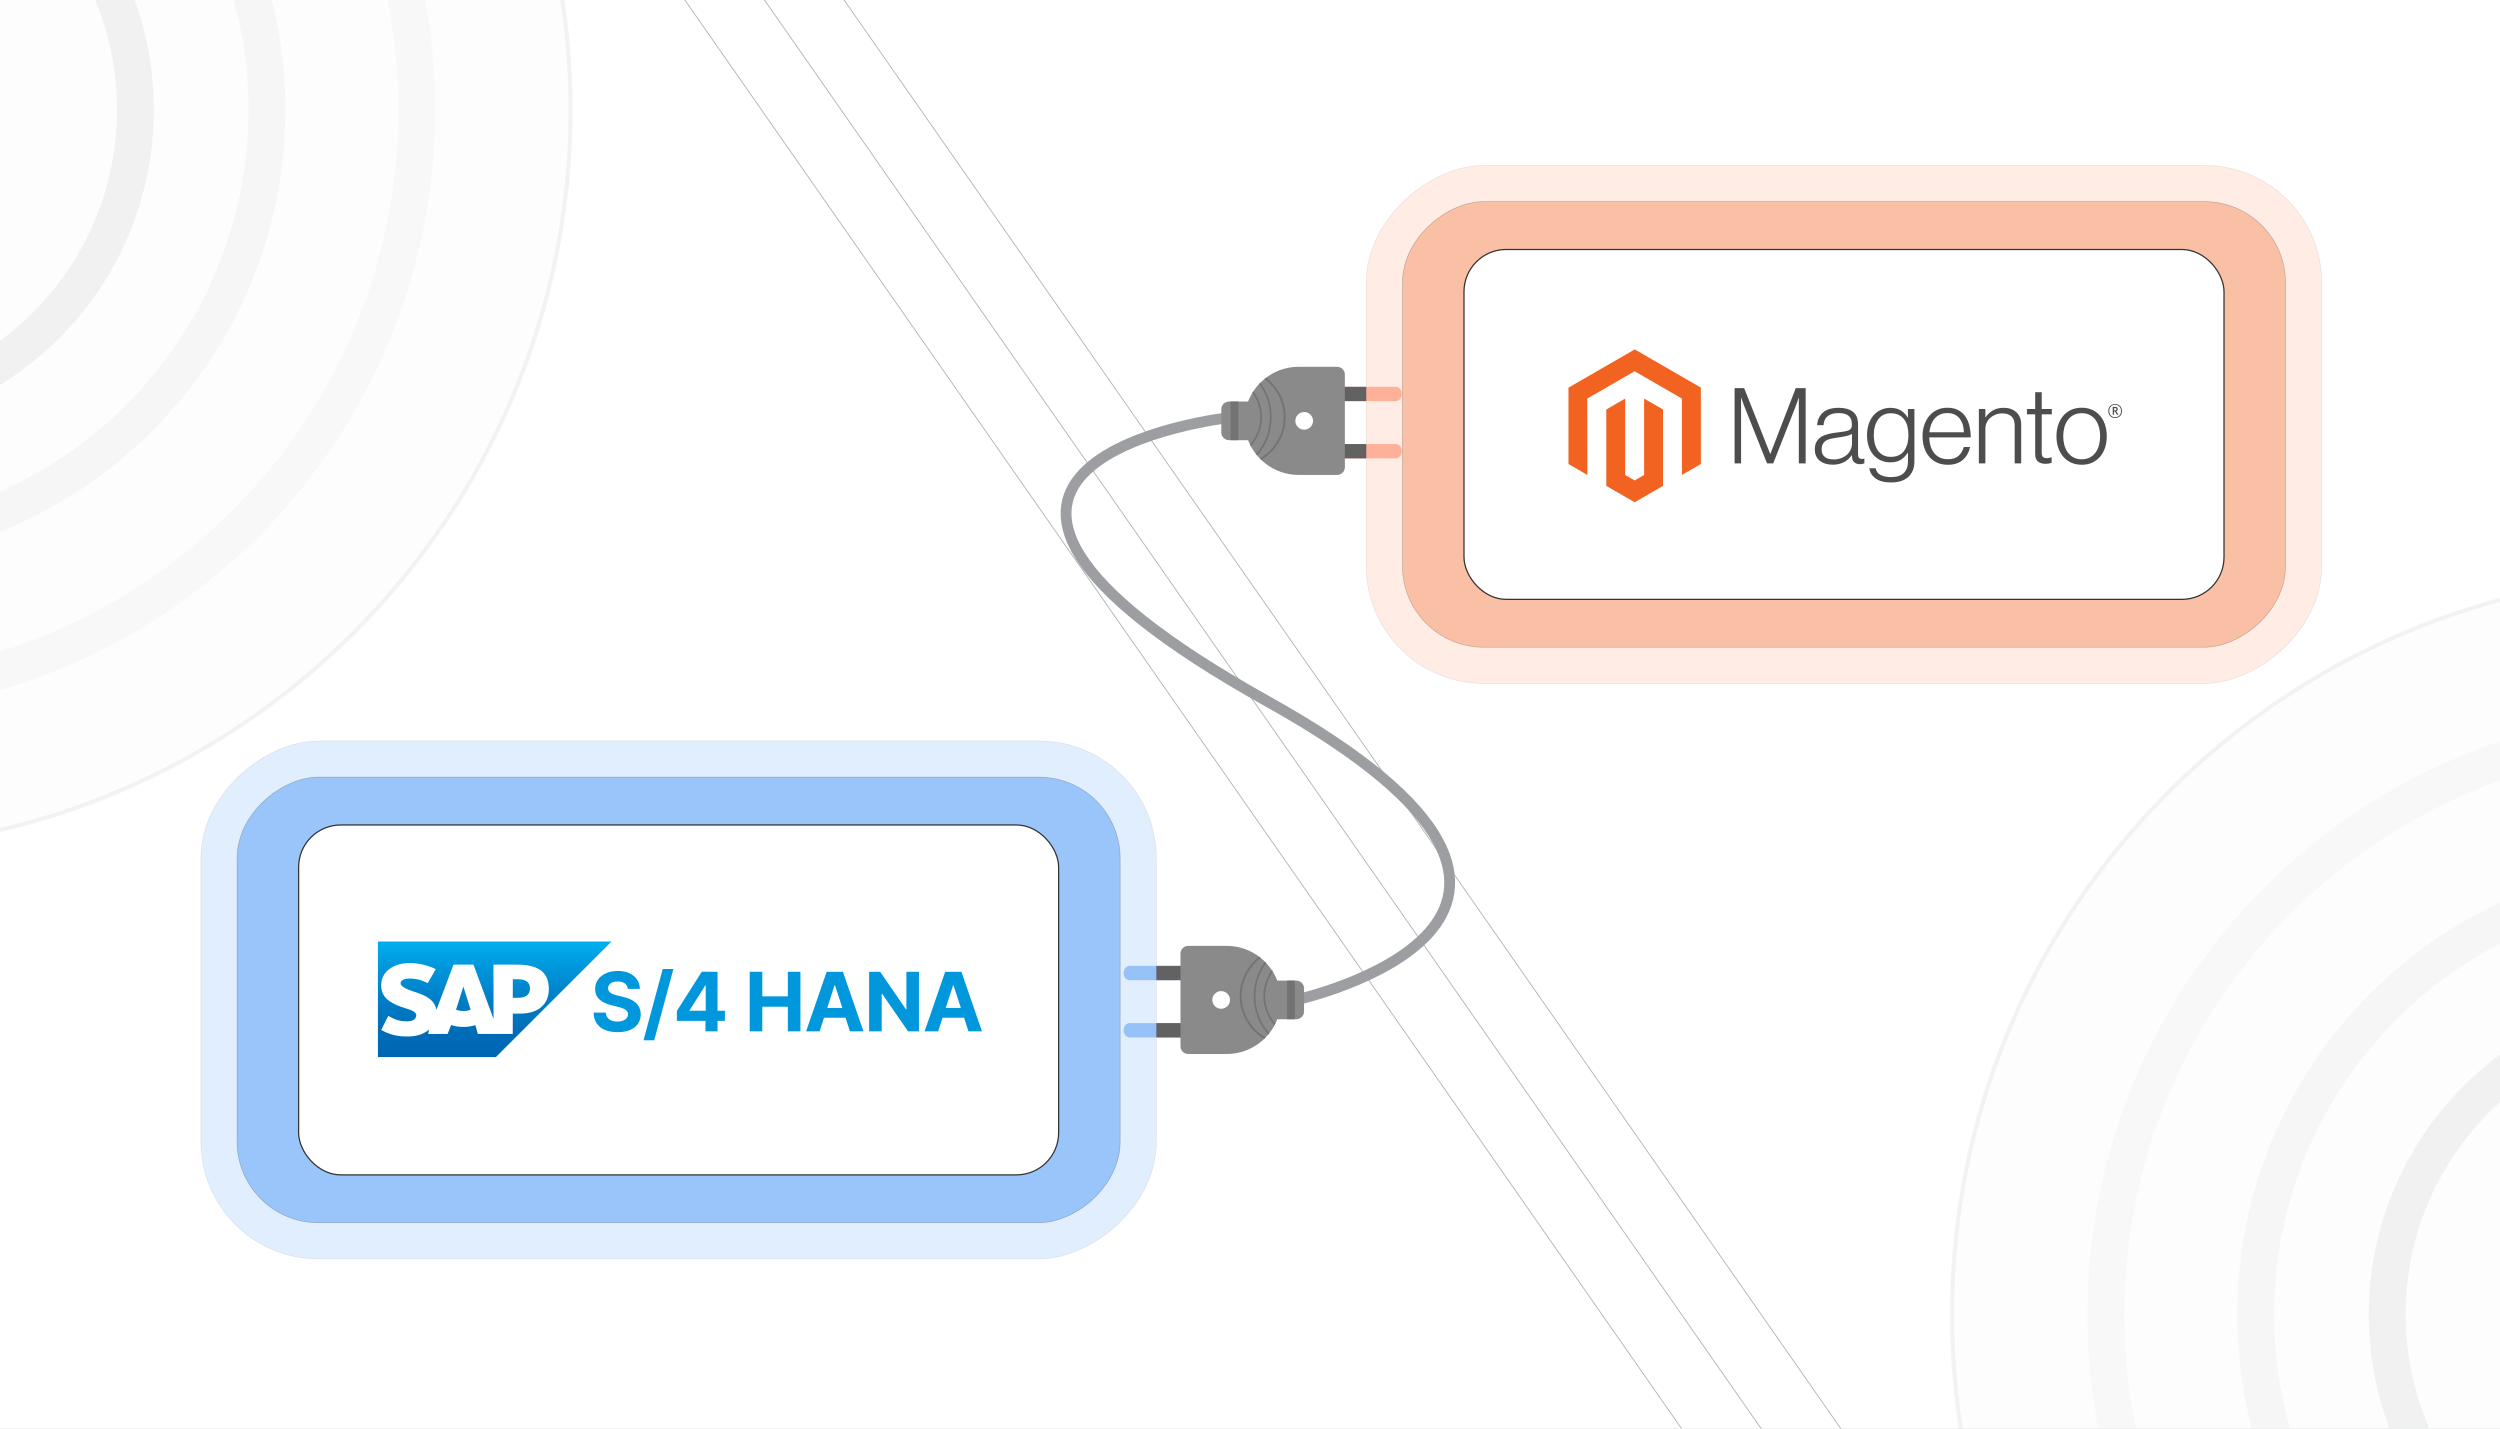 <?xml version="1.0" encoding="UTF-8"?><svg id="Layer_1" xmlns="http://www.w3.org/2000/svg" xmlns:xlink="http://www.w3.org/1999/xlink" viewBox="0 0 350 200"><rect x="0" y="0" width="350" height="200" fill="#808080" stroke="none"/><defs><clipPath id="clippath"><rect y="-.106" width="350" height="200.34" fill="none" stroke-width="0"/></clipPath><clipPath id="clippath-1"><rect x="-78.596" y="-1.084" width="507.192" height="202.167" fill="none" stroke-width="0"/></clipPath><linearGradient id="linear-gradient" x1="1.585" y1="886.975" x2="1.585" y2="886.38" gradientTransform="translate(26.174 24234.399) scale(27.174 -27.174)" gradientUnits="userSpaceOnUse"><stop offset="0" stop-color="#00aeef"/><stop offset=".212" stop-color="#0097dc"/><stop offset=".519" stop-color="#007cc5"/><stop offset=".792" stop-color="#006cb8"/><stop offset="1" stop-color="#0066b3"/></linearGradient></defs><g clip-path="url(#clippath)"><rect width="350" height="200" fill="#fff" stroke-width="0"/><g clip-path="url(#clippath-1)"><rect x="-76.759" y="-1.633" width="506.685" height="202.674" fill="#fff" stroke-width="0"/><g opacity=".59"><path d="M376.836,287.578c-57.102,0-103.557-46.456-103.557-103.558s46.456-103.557,103.557-103.557,103.558,46.455,103.558,103.557-46.456,103.558-103.558,103.558Z" fill="#e6e7e7" opacity=".12" stroke="#58595b" stroke-miterlimit="10" stroke-width=".569"/><path d="M376.836,266.034c-45.222,0-82.013-36.791-82.013-82.014s36.791-82.012,82.013-82.012,82.014,36.791,82.014,82.012-36.791,82.014-82.014,82.014Z" fill="none" opacity=".29" stroke="#dbdcdd" stroke-miterlimit="10" stroke-width="5.171"/><path d="M376.836,245.056c-33.655,0-61.036-27.381-61.036-61.037s27.381-61.035,61.036-61.035,61.037,27.381,61.037,61.035-27.381,61.037-61.037,61.037Z" fill="none" opacity=".37" stroke="#dbdcdd" stroke-miterlimit="10" stroke-width="5.171"/><circle cx="376.837" cy="184.021" r="42.626" fill="none" opacity=".59" stroke="#dbdcdd" stroke-miterlimit="10" stroke-width="5.171"/></g><g opacity=".59"><path d="M-23.67,118.945c-57.102,0-103.557-46.456-103.557-103.558S-80.772-88.17-23.67-88.17,79.888-41.715,79.888,15.387,33.432,118.945-23.67,118.945Z" fill="#e6e7e7" opacity=".12" stroke="#58595b" stroke-miterlimit="10" stroke-width=".569"/><path d="M-23.67,97.401c-45.222,0-82.013-36.791-82.013-82.014S-68.892-66.626-23.67-66.626,58.344-29.834,58.344,15.387,21.553,97.401-23.67,97.401Z" fill="none" opacity=".29" stroke="#dbdcdd" stroke-miterlimit="10" stroke-width="5.171"/><path d="M-23.67,76.424c-33.655,0-61.036-27.381-61.036-61.037s27.381-61.035,61.036-61.035S37.367-18.267,37.367,15.387s-27.381,61.037-61.037,61.037Z" fill="none" opacity=".37" stroke="#dbdcdd" stroke-miterlimit="10" stroke-width="5.171"/><circle cx="-23.669" cy="15.388" r="42.626" fill="none" opacity=".59" stroke="#dbdcdd" stroke-miterlimit="10" stroke-width="5.171"/></g><line x1="51.432" y1="-63.702" x2="279.441" y2="263.11" fill="none" stroke="#b1b3b5" stroke-miterlimit="10" stroke-width=".127"/><line x1="73.727" y1="-63.702" x2="301.735" y2="263.11" fill="none" stroke="#b1b3b5" stroke-miterlimit="10" stroke-width=".127"/><line x1="62.58" y1="-63.702" x2="290.588" y2="263.11" fill="none" stroke="#b1b3b5" stroke-miterlimit="10" stroke-width=".127"/><rect x="58.748" y="73.108" width="72.518" height="133.765" rx="16.435" ry="16.435" transform="translate(234.998 44.983) rotate(90)" fill="#0070f3" opacity=".12" stroke="#333" stroke-miterlimit="10" stroke-width=".086"/><rect x="63.815" y="78.175" width="62.384" height="123.631" rx="11.368" ry="11.368" transform="translate(234.998 44.983) rotate(90)" fill="#0070f3" opacity=".32" stroke="#333" stroke-miterlimit="10" stroke-width=".086"/><rect x="41.805" y="115.498" width="106.404" height="48.985" rx="5.907" ry="5.907" fill="#fff" stroke="#333" stroke-miterlimit="10" stroke-width=".177"/><path d="M52.909,147.986h16.525l16.172-16.175h-32.697v16.175" fill="url(#linear-gradient)" fill-rule="evenodd" stroke-width="0"/><path d="M72.313,135.046h-3.229l.011,7.595-2.812-7.597h-2.788l-2.4,6.345c-.255-1.615-1.924-2.172-3.238-2.589-.867-.279-1.788-.688-1.778-1.141.007-.372.492-.716,1.457-.665.647.035,1.218.087,2.355.636l1.118-1.948c-1.037-.528-2.47-.861-3.645-.862h-.007c-1.371,0-2.512.444-3.219,1.175-.493.51-.759,1.159-.77,1.877-.018.988.344,1.688,1.105,2.248.643.471,1.465.776,2.189,1.001.893.277,1.623.518,1.614,1.03-.006.188-.082.367-.212.502-.223.23-.564.316-1.037.326-.912.019-1.588-.124-2.664-.761l-.995,1.973c1.076.612,2.218.919,3.515.919l.292-.002c1.129-.021,2.046-.291,2.774-.877.042-.033.079-.067.118-.101l-.122.63,2.724-.009.489-1.252c.514.175,1.098.273,1.719.273.605,0,1.173-.092,1.677-.257l.341,1.236,4.888.005.012-2.853h1.04c2.514,0,4-1.28,4-3.425-.001-2.39-1.446-3.431-4.521-3.431ZM64.875,141.538c-.352.002-.701-.059-1.031-.18l1.019-3.219h.02l1.003,3.228c-.302.108-.646.172-1.012.172h0ZM72.502,139.689h-.71v-2.594h.71c.945,0,1.7.315,1.7,1.28-.001.999-.755,1.314-1.7,1.314" fill="#fff" fill-rule="evenodd" stroke-width="0"/><path d="M52.909,131.811h33.068v16.175h-33.068v-16.175Z" fill="none" stroke-width="0"/><path d="M87.897,138.446c-.033-.328-.172-.584-.419-.765-.247-.182-.582-.273-1.006-.273-.288,0-.531.04-.729.12-.198.08-.349.191-.454.332-.104.141-.157.301-.157.48-.005.149.026.28.096.391.069.111.165.207.287.287.122.08.263.149.423.208.16.058.331.108.513.149l.749.179c.364.081.698.19,1.002.326.304.136.567.303.79.501.223.198.396.432.519.7.123.269.187.577.189.924-.003.51-.132.952-.389,1.325-.257.373-.626.662-1.108.867-.482.205-1.062.307-1.741.307-.673,0-1.259-.103-1.757-.309-.498-.206-.886-.512-1.165-.918-.278-.406-.424-.909-.438-1.509h1.706c.019.28.1.512.242.698.142.186.334.326.574.419.24.094.512.141.816.141.299,0,.558-.043.78-.13.221-.087.393-.208.515-.362.122-.155.183-.333.183-.533,0-.187-.055-.345-.165-.472-.11-.128-.27-.236-.48-.326-.21-.09-.468-.171-.772-.244l-.908-.228c-.703-.171-1.258-.438-1.665-.802-.407-.364-.609-.854-.607-1.47-.003-.505.132-.946.405-1.323.273-.377.648-.672,1.126-.884.478-.212,1.021-.318,1.629-.318.619,0,1.16.106,1.623.318.463.212.823.506,1.081.884.258.377.391.814.399,1.311h-1.69Z" fill="#0097dc" stroke-width="0"/><path d="M94.275,135.657l-2.687,9.984h-1.494l2.687-9.984h1.494Z" fill="#0097dc" stroke-width="0"/><path d="M94.764,142.921v-1.389l3.481-5.485h1.197v1.922h-.709l-2.195,3.473v.065h4.947v1.413h-6.723ZM98.767,144.387v-1.889l.033-.615v-5.835h1.653v8.339h-1.686Z" fill="#0097dc" stroke-width="0"/><path d="M104.959,144.387v-8.339h1.763v3.441h3.579v-3.441h1.759v8.339h-1.759v-3.445h-3.579v3.445h-1.763Z" fill="#0097dc" stroke-width="0"/><path d="M114.745,144.387h-1.889l2.879-8.339h2.272l2.875,8.339h-1.889l-2.089-6.434h-.065l-2.093,6.434ZM114.626,141.109h4.463v1.376h-4.463v-1.376Z" fill="#0097dc" stroke-width="0"/><path d="M128.651,136.048v8.339h-1.523l-3.628-5.249h-.061v5.249h-1.763v-8.339h1.547l3.599,5.245h.073v-5.245h1.755Z" fill="#0097dc" stroke-width="0"/><path d="M131.336,144.387h-1.889l2.879-8.339h2.272l2.875,8.339h-1.889l-2.089-6.434h-.065l-2.093,6.434ZM131.218,141.109h4.463v1.376h-4.463v-1.376Z" fill="#0097dc" stroke-width="0"/><rect x="221.901" y="-7.464" width="72.518" height="133.765" rx="16.435" ry="16.435" transform="translate(317.578 -198.742) rotate(90)" fill="#f26322" opacity=".12" stroke="#333" stroke-miterlimit="10" stroke-width=".086"/><rect x="226.968" y="-2.397" width="62.384" height="123.631" rx="11.368" ry="11.368" transform="translate(317.578 -198.742) rotate(90)" fill="#f26322" opacity=".32" stroke="#333" stroke-miterlimit="10" stroke-width=".086"/><rect x="204.958" y="34.926" width="106.404" height="48.985" rx="5.907" ry="5.907" fill="#fff" stroke="#333" stroke-miterlimit="10" stroke-width=".177"/><polygon points="228.862 48.917 219.587 54.271 219.587 64.965 222.235 66.495 222.216 55.8 228.843 51.974 235.471 55.8 235.471 66.491 238.119 64.965 238.119 54.262 228.862 48.917" fill="#f26322" stroke-width="0"/><polygon points="230.175 66.493 228.853 67.262 227.523 66.5 227.523 55.8 224.878 57.328 224.882 68.024 228.851 70.316 232.823 68.024 232.823 57.328 230.175 55.8 230.175 66.493" fill="#f26322" stroke-width="0"/><path d="M244.183,54.337l3.641,9.198h.03l3.552-9.198h1.386v10.539h-.958v-9.184h-.03c-.049.166-.103.334-.161.5-.049.138-.107.29-.171.456-.063.168-.121.325-.168.472l-3.052,7.756h-.869l-3.082-7.754c-.058-.138-.119-.287-.178-.449-.058-.161-.115-.318-.164-.465-.058-.178-.119-.35-.178-.516h-.03v9.184h-.909v-10.539h1.341Z" fill="#4d4d4d" stroke-width="0"/><path d="M255.577,64.92c-.285-.08-.554-.215-.787-.397-.222-.178-.402-.404-.523-.664-.129-.264-.192-.575-.192-.928,0-.451.084-.82.25-1.105.164-.283.397-.516.678-.685.285-.171.617-.301.996-.39.4-.091.806-.161,1.215-.206.374-.04.692-.082.951-.126s.472-.103.633-.171.28-.159.353-.273c.072-.115.11-.269.11-.465v-.147c0-.521-.157-.907-.472-1.157s-.766-.376-1.355-.376c-1.358,0-2.071.566-2.138,1.697h-.9c.049-.736.323-1.327.818-1.769.495-.442,1.234-.664,2.218-.664.834,0,1.493.185,1.975.554.481.369.722.972.722,1.806v4.141c0,.227.042.39.126.493.084.103.21.159.376.171.051,0,.103-.005.154-.014.054-.009.115-.026.185-.044h.044v.664c-.082.033-.164.061-.25.082-.121.028-.245.04-.369.037-.334,0-.598-.086-.797-.259-.199-.173-.306-.446-.325-.818v-.161h-.04c-.119.161-.25.316-.39.458-.166.166-.35.311-.554.428-.236.136-.488.238-.752.308-.285.08-.61.119-.972.117-.334.002-.666-.042-.986-.136M257.823,64.119c.32-.133.587-.301.804-.509.411-.386.645-.925.65-1.489v-1.372c-.245.138-.544.243-.893.318s-.71.136-1.084.185c-.325.049-.624.101-.9.154s-.514.138-.715.257c-.199.115-.365.28-.479.479-.119.201-.178.465-.178.79,0,.264.047.486.14.664.086.171.215.316.369.428.161.112.344.189.537.229.213.044.432.068.65.065.414,0,.778-.065,1.098-.199" fill="#4d4d4d" stroke-width="0"/><path d="M262.578,66.979c-.512-.379-.801-.853-.869-1.423h.883c.08.442.318.759.715.951s.872.287,1.423.287c.816,0,1.419-.194,1.806-.582s.582-.921.582-1.601v-1.208h-.044c-.285.432-.615.759-.989.986s-.851.339-1.43.339c-.502,0-.953-.093-1.355-.28-.397-.182-.75-.449-1.033-.78-.285-.334-.505-.734-.657-1.201-.152-.467-.229-.982-.229-1.54,0-.619.089-1.166.264-1.643.175-.477.411-.876.708-1.201.287-.318.643-.57,1.04-.736.4-.166.827-.252,1.26-.25.589,0,1.075.121,1.458.362.383.241.703.568.958.979h.044v-1.183h.904v7.326c0,.844-.236,1.528-.708,2.049-.58.61-1.43.914-2.55.914-.944,0-1.671-.189-2.183-.566M266.575,63.121c.404-.561.605-1.297.605-2.211,0-.451-.049-.865-.147-1.238-.098-.374-.25-.696-.458-.965-.203-.269-.47-.484-.773-.626-.311-.147-.671-.222-1.084-.222-.757,0-1.344.28-1.762.839s-.626,1.306-.626,2.241c-.002.404.047.809.147,1.201.098.367.245.687.442.958.192.266.444.484.736.633.294.152.643.229,1.047.229.844,0,1.468-.28,1.874-.839" fill="#4d4d4d" stroke-width="0"/><path d="M271.187,64.766c-.43-.192-.811-.479-1.112-.839-.299-.357-.528-.78-.685-1.269s-.236-1.016-.236-1.584c0-.57.084-1.098.25-1.584s.4-.909.699-1.267c.297-.357.671-.645,1.091-.841.428-.201.907-.301,1.437-.301.61,0,1.122.115,1.54.346.409.222.757.542,1.016.928.259.388.444.832.554,1.334.107.509.164,1.028.161,1.547h-5.807c.007.407.068.811.185,1.201.103.348.266.675.486.965.213.278.488.5.804.65.325.157.703.236,1.136.236.638,0,1.133-.154,1.482-.465.348-.311.596-.724.743-1.246h.886c-.166.757-.512,1.362-1.033,1.813s-1.215.678-2.078.678c-.57,0-1.077-.101-1.519-.301M274.784,59.459c-.098-.33-.241-.615-.428-.855-.189-.243-.43-.437-.708-.568-.285-.138-.624-.206-1.016-.206s-.734.068-1.026.206c-.292.131-.551.325-.759.568-.213.252-.379.54-.493.848-.126.341-.208.699-.243,1.061h4.835c-.007-.357-.061-.71-.161-1.054" fill="#4d4d4d" stroke-width="0"/><path d="M277.953,57.255v1.164h.03c.262-.388.605-.713,1.01-.951.418-.25.93-.376,1.54-.376.708,0,1.29.203,1.748.612.458.409.687.996.685,1.762v5.412h-.914v-5.323c0-.58-.154-1.005-.465-1.276-.311-.271-.736-.407-1.276-.404-.313-.002-.622.054-.914.164-.276.103-.53.255-.752.449-.215.189-.39.423-.509.685-.124.273-.187.57-.185.869v4.837h-.911v-7.623h.914Z" fill="#4d4d4d" stroke-width="0"/><path d="M285.323,64.619c-.264-.213-.397-.563-.397-1.054v-5.557h-1.15v-.752h1.15v-2.344h.914v2.344h1.416v.752h-1.416v5.41c0,.276.061.465.185.568.124.103.306.154.551.154.112,0,.222-.014.332-.037.093-.019.185-.047.273-.082h.044v.78c-.271.091-.556.136-.841.133-.442,0-.797-.105-1.061-.316" fill="#4d4d4d" stroke-width="0"/><path d="M289.959,64.766c-.428-.194-.809-.481-1.112-.841-.306-.357-.54-.78-.701-1.267-.161-.486-.243-1.014-.243-1.584s.082-1.098.243-1.584c.161-.486.395-.909.701-1.269.304-.36.685-.645,1.112-.841.437-.201.932-.301,1.482-.301s1.042.101,1.475.301c.425.196.801.484,1.105.841.306.357.535.78.692,1.269.157.488.234,1.016.236,1.584,0,.57-.08,1.098-.236,1.584s-.388.909-.692,1.267-.68.645-1.105.841c-.432.201-.923.301-1.475.301s-1.045-.101-1.482-.301M292.563,64.051c.32-.164.598-.4.811-.692.217-.294.379-.638.486-1.033.217-.82.217-1.685,0-2.505-.107-.395-.269-.738-.486-1.033-.213-.292-.491-.528-.811-.692-.325-.168-.696-.252-1.119-.25s-.799.084-1.129.25c-.32.166-.596.402-.811.692-.222.294-.386.638-.493,1.033-.215.82-.215,1.685,0,2.505.107.393.271.736.493,1.033.215.29.493.526.811.692.32.166.696.25,1.129.25s.806-.084,1.119-.25" fill="#4d4d4d" stroke-width="0"/><path d="M296.117,58.522c-.566,0-.958-.393-.958-.979s.402-.984.958-.984.961.397.961.984-.402.979-.961.979M296.117,56.671c-.456,0-.82.313-.82.869s.362.865.82.865.825-.313.825-.865-.367-.869-.825-.869M296.4,58.066l-.325-.465h-.105v.449h-.187v-1.089h.33c.227,0,.379.115.379.318,0,.157-.084.257-.22.299l.313.444-.185.044ZM296.115,57.134h-.145v.32h.136c.121,0,.199-.051.199-.161s-.068-.161-.189-.159" fill="#4d4d4d" stroke-width="0"/><path d="M172.18,58.447s-54.986,6.148,5.32,39.775c54.975,30.654,3.8,41.801,3.8,41.801" fill="none" fill-rule="evenodd" stroke="#9c9ea1" stroke-miterlimit="10" stroke-width="1.52"/><g id="Layer_1-2"><g id="_523630176"><path id="_523632216" d="M158.136,135.224h10.518v2.003h-10.518c-.459,0-.835-.451-.835-1.002h0c0-.551.376-1.002.835-1.002h0Z" fill="#97c2f8" fill-rule="evenodd" stroke-width="0"/><polygon id="_523631688" points="161.89 135.224 167.318 135.224 167.318 137.227 161.89 137.227 161.89 135.224" fill="#626263" fill-rule="evenodd" stroke-width="0"/><path id="_523631736" d="M158.136,143.238h10.518v2.003h-10.518c-.459,0-.835-.451-.835-1.002h0c0-.551.376-1.002.835-1.002h0Z" fill="#97c2f8" fill-rule="evenodd" stroke-width="0"/><polygon id="_523631088" points="161.89 143.238 167.318 143.238 167.318 145.241 161.89 145.241 161.89 143.238" fill="#626263" fill-rule="evenodd" stroke-width="0"/><path id="_523631304" d="M176.373,134.007c1.088.843,1.942,1.976,2.445,3.28h2.668c.597,0,1.081.484,1.081,1.081v3.244c0,.597-.484,1.081-1.081,1.081h-2.668c-.503,1.304-1.357,2.437-2.445,3.28-1.282.993-2.885,1.586-4.618,1.586h-5.406c-.597,0-1.081-.484-1.081-1.081v-12.975c0-.597.484-1.081,1.081-1.081h5.406c1.733,0,3.337.593,4.619,1.586h0ZM170.962,138.754c.683,0,1.237.554,1.237,1.237s-.554,1.237-1.237,1.237-1.237-.554-1.237-1.237.554-1.237,1.237-1.237Z" fill="#8a8a8a" fill-rule="evenodd" stroke-width="0"/><polygon id="_523631160" points="180.187 137.287 181.268 137.287 181.268 142.694 180.187 142.694 180.187 137.287" fill="#737373" fill-rule="evenodd" stroke-width="0"/><path id="_523631448" d="M176.373,134.007c.047.036.094.073.14.111-.263.195-.51.409-.741.64-1.204,1.204-1.949,2.868-1.949,4.705s.745,3.501,1.949,4.705c.419.419.894.782,1.412,1.078-.065.067-.131.133-.198.198-.514-.301-.986-.666-1.405-1.085-1.253-1.253-2.028-2.985-2.028-4.897s.775-3.643,2.028-4.897c.223-.223.461-.43.712-.621.027.02.054.041.081.061h0ZM177.096,134.645c.061.061.121.123.179.185-.941,1.226-1.514,2.851-1.514,4.633,0,1.91.658,3.639,1.722,4.891.078.092.159.182.242.269-.054.069-.108.137-.164.204-.084-.089-.166-.18-.246-.274-1.107-1.302-1.792-3.102-1.792-5.089,0-1.853.595-3.543,1.573-4.819h0ZM178.069,135.836c.047.071.093.143.138.216-.687.962-1.091,2.139-1.091,3.412,0,1.47.54,2.815,1.432,3.845-.038.077-.077.153-.117.228-.966-1.082-1.554-2.509-1.554-4.074,0-1.358.443-2.613,1.192-3.628h0Z" fill="#737373" fill-rule="evenodd" stroke-width="0"/></g></g><g id="Layer_1-3"><g id="_523630176-2"><path id="_523632216-2" d="M195.412,54.154c.459,0,.835.451.835,1.002h0c0,.551-.376,1.002-.835,1.002h-10.518v-2.003h10.518Z" fill="#ffb098" fill-rule="evenodd" stroke-width="0"/><polygon id="_523631688-2" points="191.278 56.158 186.23 56.158 186.23 54.154 191.278 54.154 191.278 56.158" fill="#626263" fill-rule="evenodd" stroke-width="0"/><path id="_523631736-2" d="M195.412,62.168c.459,0,.835.451.835,1.002h0c0,.551-.376,1.002-.835,1.002h-10.518v-2.003h10.518Z" fill="#ffb098" fill-rule="evenodd" stroke-width="0"/><polygon id="_523631088-2" points="191.278 64.172 186.23 64.172 186.23 62.168 191.278 62.168 191.278 64.172" fill="#626263" fill-rule="evenodd" stroke-width="0"/><path id="_523631304-2" d="M177.175,52.938c1.282-.993,2.885-1.586,4.619-1.586h5.406c.597,0,1.081.484,1.081,1.081v12.975c0,.597-.484,1.081-1.081,1.081h-5.406c-1.733,0-3.337-.593-4.618-1.586-1.088-.843-1.942-1.976-2.445-3.28h-2.668c-.597,0-1.081-.484-1.081-1.081v-3.244c0-.597.484-1.081,1.081-1.081h2.668c.503-1.304,1.357-2.437,2.445-3.28h0ZM183.823,58.921c0,.683-.554,1.237-1.237,1.237s-1.237-.554-1.237-1.237c0-.683.554-1.237,1.237-1.237s1.237.554,1.237,1.237Z" fill="#8a8a8a" fill-rule="evenodd" stroke-width="0"/><polygon id="_523631160-2" points="173.361 61.624 172.28 61.624 172.28 56.218 173.361 56.218 173.361 61.624" fill="#737373" fill-rule="evenodd" stroke-width="0"/><path id="_523631448-2" d="M177.175,52.938c.027-.021.054-.041.081-.061.251.191.489.399.712.621,1.253,1.253,2.028,2.985,2.028,4.897,0,1.912-.775,3.643-2.028,4.897-.419.419-.891.784-1.405,1.085-.067-.065-.134-.13-.198-.198.518-.296.993-.659,1.412-1.078,1.204-1.204,1.949-2.868,1.949-4.705,0-1.838-.745-3.501-1.949-4.705-.231-.231-.479-.445-.741-.64.046-.037.093-.074.14-.111h0ZM176.452,53.576c.978,1.276,1.573,2.966,1.573,4.819,0,1.987-.685,3.787-1.792,5.089-.08.094-.162.185-.246.274-.056-.067-.111-.135-.164-.204.083-.087.163-.177.242-.269,1.064-1.252,1.722-2.981,1.722-4.891,0-1.782-.573-3.407-1.514-4.633.059-.063.118-.125.179-.185h0ZM175.479,54.767c.749,1.015,1.192,2.27,1.192,3.628,0,1.565-.588,2.992-1.554,4.074-.04-.075-.079-.151-.117-.228.892-1.031,1.432-2.375,1.432-3.845,0-1.272-.404-2.45-1.091-3.412.045-.073.091-.145.138-.216h0Z" fill="#737373" fill-rule="evenodd" stroke-width="0"/></g></g></g></g></svg>